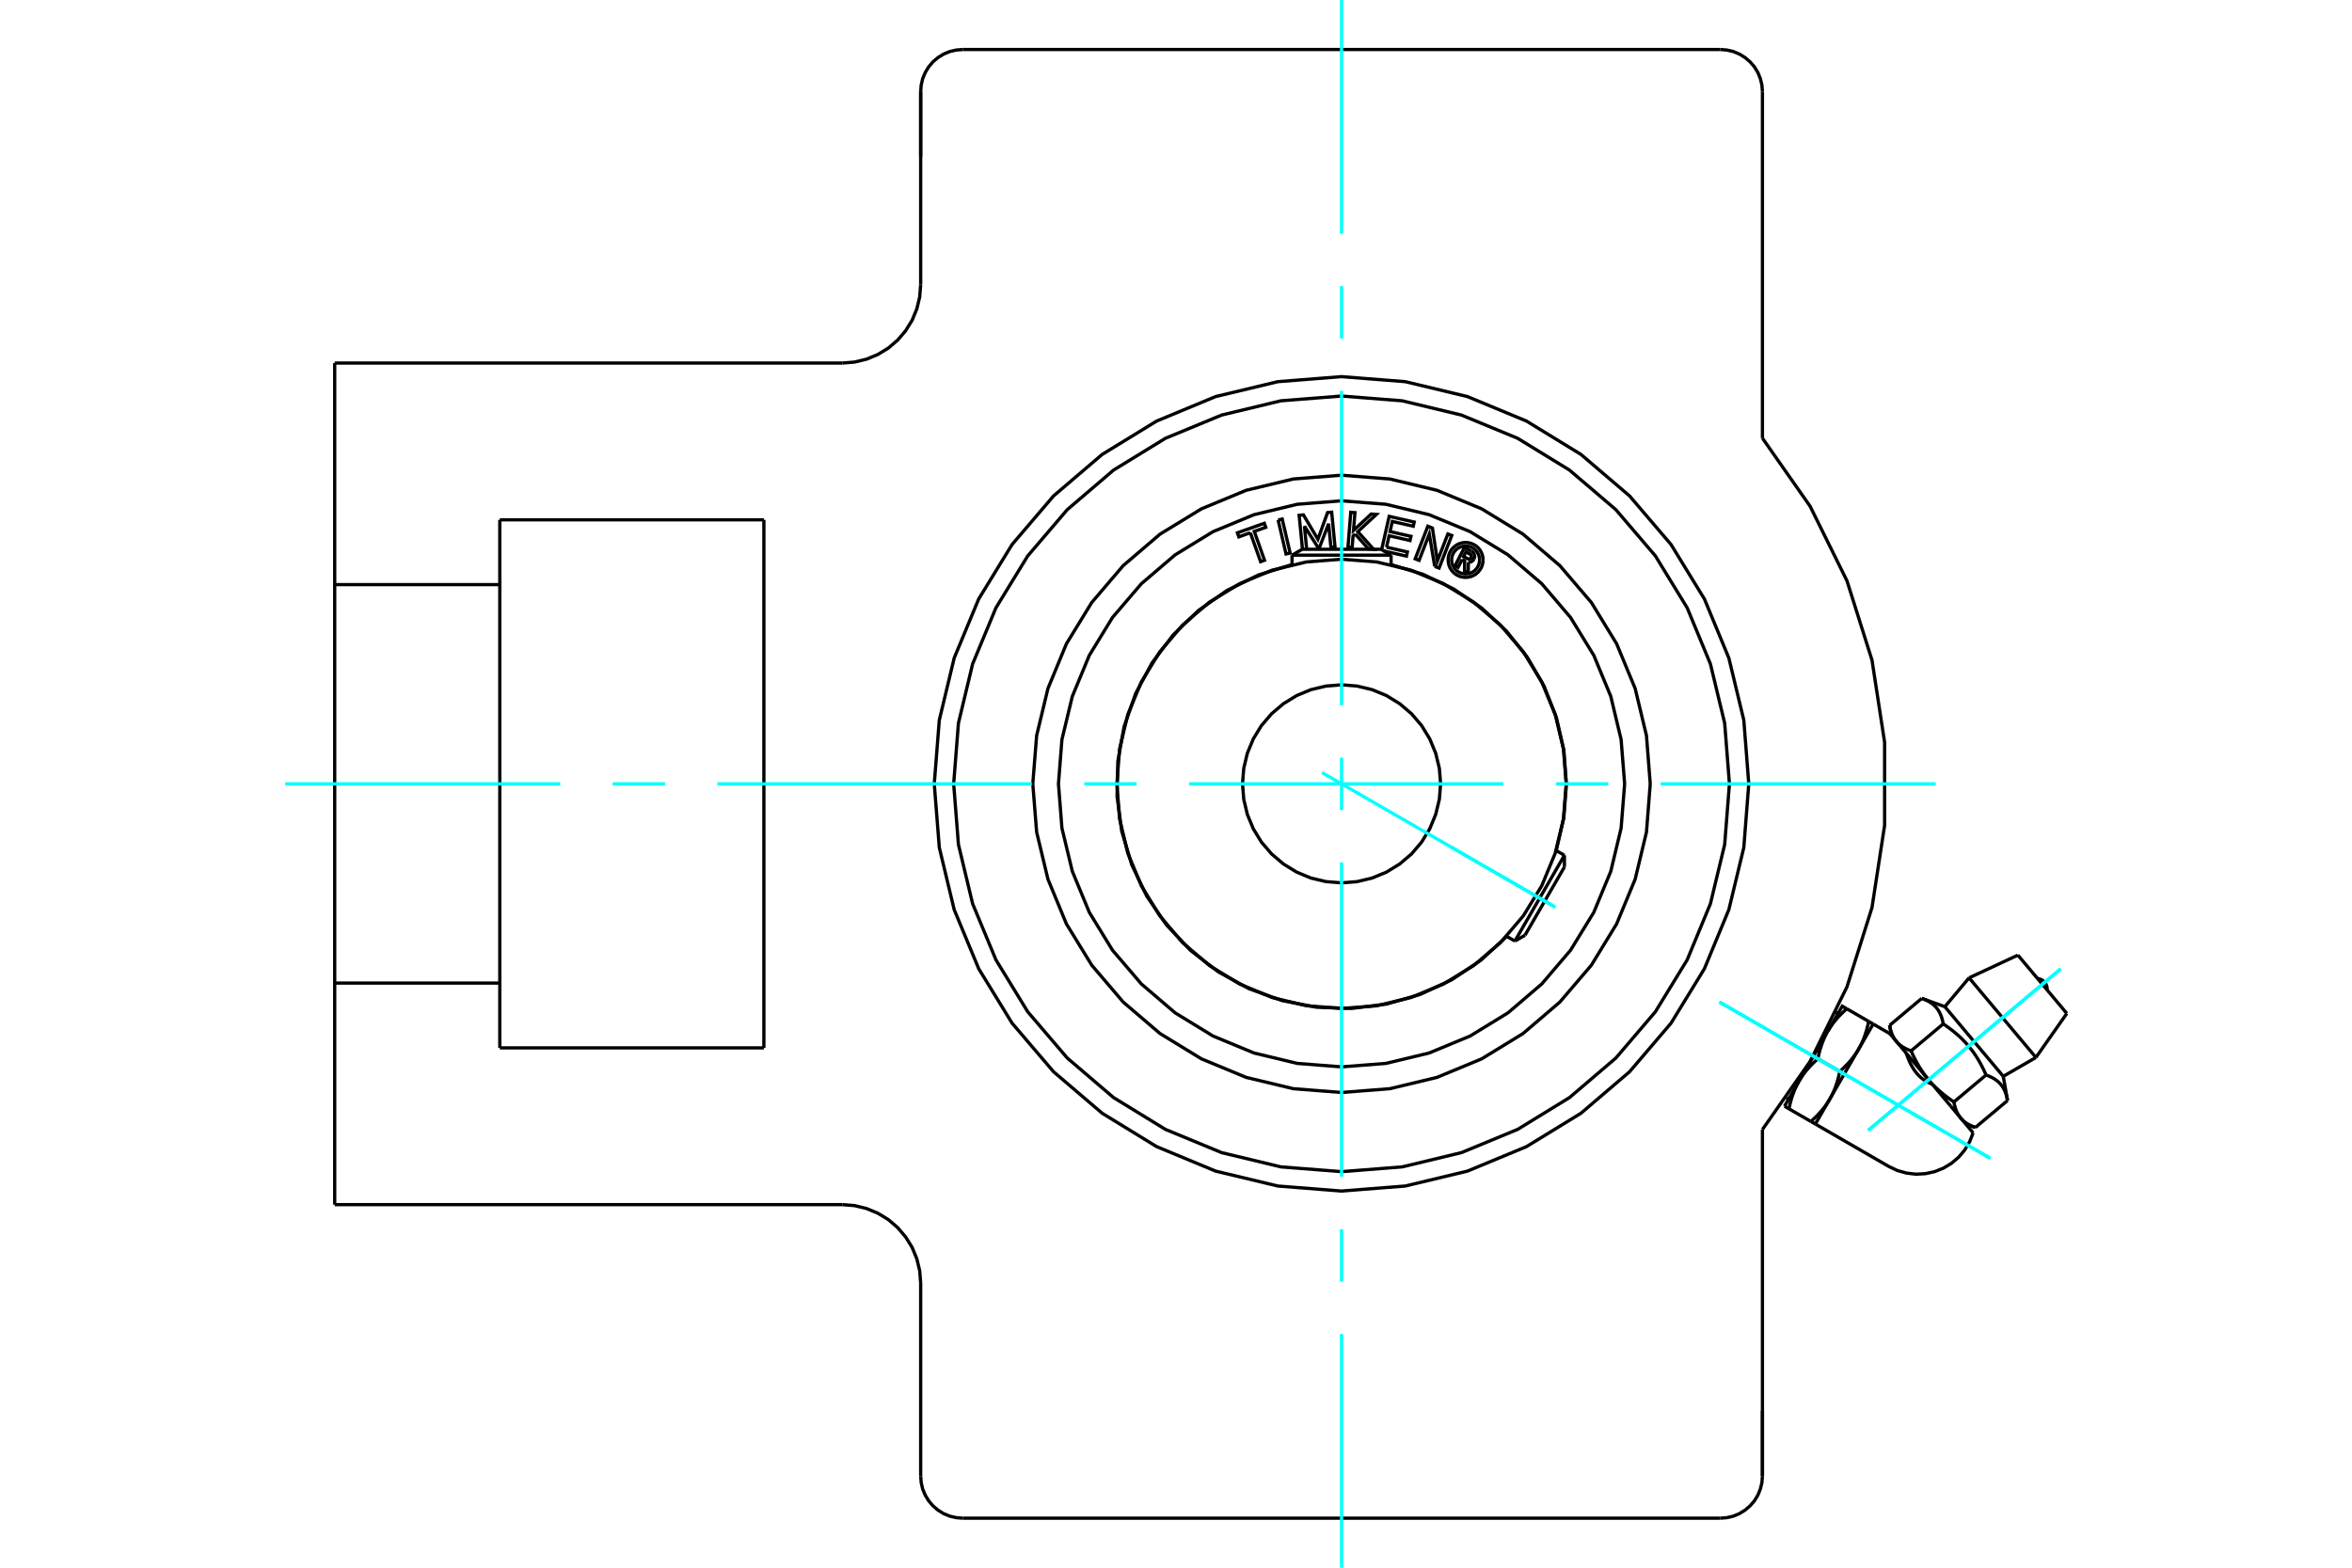 <?xml version="1.0" standalone="no"?>
<!DOCTYPE svg PUBLIC "-//W3C//DTD SVG 1.1//EN"
	"http://www.w3.org/Graphics/SVG/1.1/DTD/svg11.dtd">
<svg xmlns="http://www.w3.org/2000/svg" height="100%" width="100%" viewBox="0 0 36000 24000">
	<rect x="-1800" y="-1200" width="39600" height="26400" style="fill:#FFF"/>
	<g style="fill:none; fill-rule:evenodd" transform="matrix(1 0 0 1 0 0)">
		<g style="fill:none; stroke:#000; stroke-width:50; shape-rendering:geometricPrecision">
			<polyline points="23973,12000 23930,11462 23804,10937 23598,10439 23316,9979 22965,9568 22555,9218 22095,8936 21596,8729 21072,8603 20534,8561 19996,8603 19471,8729 18973,8936 18512,9218 18102,9568 17752,9979 17470,10439 17263,10937 17137,11462 17095,12000 17137,12538 17263,13063 17470,13561 17752,14021 18102,14432 18512,14782 18973,15064 19471,15271 19996,15397 20534,15439 21072,15397 21596,15271 22095,15064 22555,14782 22965,14432 23316,14021 23598,13561 23804,13063 23930,12538 23973,12000"/>
			<polyline points="22050,12000 22031,11763 21975,11532 21884,11312 21760,11109 21606,10928 21425,10774 21222,10649 21002,10558 20771,10503 20534,10484 20297,10503 20065,10558 19846,10649 19643,10774 19462,10928 19307,11109 19183,11312 19092,11532 19037,11763 19018,12000 19037,12237 19092,12468 19183,12688 19307,12891 19462,13072 19643,13226 19846,13351 20065,13442 20297,13497 20534,13516 20771,13497 21002,13442 21222,13351 21425,13226 21606,13072 21760,12891 21884,12688 21975,12468 22031,12237 22050,12000"/>
			<line x1="21292" y1="8499" x2="19776" y2="8499"/>
			<line x1="19931" y1="8409" x2="21137" y2="8409"/>
			<line x1="23187" y1="14407" x2="23945" y2="13094"/>
			<line x1="23945" y1="13273" x2="23342" y2="14317"/>
			<polyline points="26976,17292 27706,16249 28270,15108 28653,13894 28846,12636 28846,11364 28653,10106 28270,8892 27706,7751 26976,6708"/>
			<polyline points="26767,12000 26691,11025 26462,10074 26088,9170 25577,8336 24942,7592 24198,6957 23364,6446 22460,6071 21509,5843 20534,5766 19559,5843 18607,6071 17704,6446 16870,6957 16126,7592 15491,8336 14980,9170 14605,10074 14377,11025 14300,12000 14377,12975 14605,13926 14980,14830 15491,15664 16126,16408 16870,17043 17704,17554 18607,17929 19559,18157 20534,18234 21509,18157 22460,17929 23364,17554 24198,17043 24942,16408 25577,15664 26088,14830 26462,13926 26691,12975 26767,12000"/>
			<line x1="26976" y1="21600" x2="26976" y2="22598"/>
			<line x1="26976" y1="17292" x2="26976" y2="22598"/>
			<polyline points="26332,23242 26432,23234 26531,23211 26624,23172 26710,23119 26787,23053 26853,22977 26906,22890 26944,22797 26968,22699 26976,22598"/>
			<line x1="26332" y1="23242" x2="14736" y2="23242"/>
			<line x1="14092" y1="2400" x2="14092" y2="1402"/>
			<line x1="14092" y1="4358" x2="14092" y2="1402"/>
			<line x1="7650" y1="7958" x2="11692" y2="7958"/>
			<line x1="11692" y1="16042" x2="7650" y2="16042"/>
			<line x1="11692" y1="7958" x2="11692" y2="16042"/>
			<line x1="7650" y1="8950" x2="7650" y2="7958"/>
			<polyline points="7650,16042 7650,15050 5123,15050 5123,18442"/>
			<line x1="12892" y1="18442" x2="5123" y2="18442"/>
			<polyline points="14092,19642 14077,19454 14033,19271 13961,19097 13862,18937 13740,18794 13597,18671 13436,18573 13262,18501 13079,18457 12892,18442"/>
			<line x1="14092" y1="22598" x2="14092" y2="19642"/>
			<polyline points="14092,22598 14100,22699 14123,22797 14162,22890 14215,22977 14280,23053 14357,23119 14443,23172 14537,23211 14635,23234 14736,23242"/>
			<line x1="26976" y1="1402" x2="26976" y2="6708"/>
			<polyline points="26976,1402 26968,1301 26944,1203 26906,1110 26853,1023 26787,947 26710,881 26624,828 26531,789 26432,766 26332,758"/>
			<line x1="14736" y1="758" x2="26332" y2="758"/>
			<polyline points="14736,758 14635,766 14537,789 14443,828 14357,881 14280,947 14215,1023 14162,1110 14123,1203 14100,1301 14092,1402"/>
			<polyline points="12892,5558 13079,5543 13262,5499 13436,5427 13597,5329 13740,5206 13862,5063 13961,4903 14033,4729 14077,4546 14092,4358"/>
			<line x1="5123" y1="5558" x2="12892" y2="5558"/>
			<polyline points="5123,5558 5123,8950 7650,8950 7650,15050"/>
			<line x1="5123" y1="15050" x2="5123" y2="8950"/>
			<polyline points="28671,15677 28449,16060 28007,16825 27786,17208"/>
			<polyline points="29176,16122 29181,16136 29186,16149 29191,16163 29196,16177 29202,16192 29208,16206 29214,16222 29221,16237 29228,16253 29235,16269 29243,16285 29251,16301 29260,16317 29269,16333 29279,16349 29289,16366 29300,16382 29311,16397 29323,16413 29335,16428 29348,16443 29361,16458 29375,16472 29390,16486 29405,16499 29420,16512 29436,16524 29453,16535 29470,16546 29487,16556 29504,16566 29522,16575 29540,16584 29558,16592 29577,16600"/>
			<line x1="28962" y1="15867" x2="28927" y2="15825"/>
			<line x1="30201" y1="17343" x2="29859" y2="16935"/>
			<line x1="27314" y1="16935" x2="27382" y2="16975"/>
			<line x1="27718" y1="17169" x2="27786" y2="17208"/>
			<line x1="27718" y1="17169" x2="27382" y2="16975"/>
			<polyline points="28007,16825 28001,16836 27995,16846 27989,16856 27983,16866 27977,16875 27970,16885 27964,16895 27957,16905 27950,16915 27943,16925 27936,16934 27929,16944 27922,16954 27914,16963 27906,16973 27899,16983 27891,16992 27883,17002 27874,17011 27866,17021 27858,17031 27849,17040 27840,17050 27831,17060 27822,17069 27812,17079 27803,17089 27793,17099 27783,17109 27772,17119 27762,17128 27751,17138 27740,17149 27729,17159 27718,17169"/>
			<polyline points="28160,16403 28157,16418 28154,16433 28150,16447 28147,16461 28144,16475 28140,16489 28137,16503 28133,16516 28130,16529 28126,16542 28122,16555 28118,16568 28114,16581 28110,16593 28106,16605 28102,16617 28098,16629 28094,16641 28089,16653 28085,16664 28080,16676 28076,16687 28071,16698 28066,16709 28061,16720 28056,16731 28051,16742 28046,16753 28041,16763 28035,16774 28030,16784 28025,16795 28019,16805 28013,16815 28007,16825"/>
			<line x1="28160" y1="16403" x2="27824" y2="16209"/>
			<polyline points="27535,16553 27541,16542 27547,16532 27553,16522 27559,16512 27565,16502 27572,16493 27579,16483 27585,16473 27592,16463 27599,16453 27606,16444 27613,16434 27621,16424 27628,16415 27636,16405 27643,16395 27651,16386 27659,16376 27668,16366 27676,16357 27685,16347 27693,16338 27702,16328 27711,16318 27721,16308 27730,16299 27740,16289 27749,16279 27759,16269 27770,16259 27780,16249 27791,16239 27802,16229 27813,16219 27824,16209"/>
			<polyline points="27382,16975 27385,16960 27388,16945 27392,16931 27395,16917 27398,16903 27402,16889 27405,16875 27409,16862 27413,16849 27416,16835 27420,16823 27424,16810 27428,16797 27432,16785 27436,16773 27440,16761 27444,16749 27449,16737 27453,16725 27458,16714 27462,16702 27467,16691 27471,16680 27476,16669 27481,16658 27486,16647 27491,16636 27496,16625 27501,16615 27507,16604 27512,16594 27518,16583 27523,16573 27529,16563 27535,16553"/>
			<polyline points="27824,16209 27827,16194 27831,16180 27834,16165 27837,16151 27840,16137 27844,16123 27847,16109 27851,16096 27855,16083 27858,16070 27862,16057 27866,16044 27870,16032 27874,16019 27878,16007 27882,15995 27886,15983 27891,15971 27895,15960 27900,15948 27904,15937 27909,15925 27913,15914 27918,15903 27923,15892 27928,15881 27933,15870 27938,15860 27944,15849 27949,15838 27954,15828 27960,15818 27965,15807 27971,15797 27977,15787 27535,16553 27314,16935"/>
			<polyline points="28449,16060 28444,16070 28438,16080 28431,16090 28425,16100 28419,16110 28412,16120 28406,16129 28399,16139 28392,16149 28385,16159 28378,16168 28371,16178 28364,16188 28356,16198 28349,16207 28341,16217 28333,16226 28325,16236 28317,16246 28308,16255 28300,16265 28291,16275 28282,16284 28273,16294 28264,16304 28254,16313 28245,16323 28235,16333 28225,16343 28215,16353 28204,16363 28193,16373 28183,16383 28171,16393 28160,16403"/>
			<polyline points="27977,15787 27983,15777 27989,15767 27995,15757 28001,15747 28008,15737 28014,15727 28021,15717 28027,15707 28034,15697 28041,15688 28048,15678 28055,15668 28063,15659 28070,15649 28078,15639 28086,15630 28094,15620 28102,15610 28110,15601 28118,15591 28127,15581 28135,15572 28144,15562 28153,15552 28163,15543 28172,15533 28182,15523 28192,15513 28202,15504 28212,15494 28222,15484 28233,15474 28244,15464 28255,15454 28266,15443"/>
			<polyline points="28602,15637 28599,15652 28596,15667 28593,15681 28589,15696 28586,15710 28582,15723 28579,15737 28575,15750 28572,15764 28568,15777 28564,15790 28560,15802 28556,15815 28552,15827 28548,15839 28544,15852 28540,15863 28536,15875 28531,15887 28527,15898 28522,15910 28518,15921 28513,15932 28508,15944 28503,15955 28498,15965 28493,15976 28488,15987 28483,15998 28478,16008 28472,16019 28467,16029 28461,16039 28455,16049 28449,16060"/>
			<line x1="28602" y1="15637" x2="28266" y2="15443"/>
			<line x1="28671" y1="15677" x2="28602" y2="15637"/>
			<polyline points="28266,15443 28198,15404 27977,15787"/>
			<line x1="30728" y1="16848" x2="30235" y2="17261"/>
			<line x1="29768" y1="15412" x2="30662" y2="16478"/>
			<polyline points="29415,15284 29433,15291 29450,15297 29466,15304 29482,15312 29497,15319 29511,15327 29525,15334 29538,15342 29551,15350 29563,15359 29575,15367 29586,15376 29596,15385 29607,15394 29617,15404 29626,15413 29635,15423 29644,15434 29652,15445 29660,15456 29668,15467 29675,15479 29682,15491 29689,15503 29695,15516 29701,15530 29707,15543 29713,15558 29718,15573 29723,15588 29727,15604 29732,15621 29736,15638 29740,15656 29743,15675 29772,15694 29799,15714 29826,15733 29851,15752 29876,15771 29900,15790 29923,15809 29946,15828 29968,15847 29989,15866 30010,15886 30030,15905 30049,15925 30068,15944 30087,15964 30105,15984 30123,16005 30140,16026 30157,16047 30174,16068 30191,16090 30207,16112 30223,16135 30238,16158 30254,16182 30269,16206 30284,16231 30299,16256 30313,16282 30328,16309 30342,16337 30357,16366 30371,16395 30385,16426 30399,16457 30417,16464 30434,16471 30451,16478 30466,16485 30481,16492 30496,16500 30509,16507 30523,16515 30535,16523 30547,16532 30559,16540 30570,16549 30581,16558 30591,16567 30601,16577 30610,16587 30620,16597 30628,16607 30637,16618 30645,16629 30652,16640 30660,16652 30667,16664 30673,16676 30680,16689 30686,16703 30691,16717 30697,16731 30702,16746 30707,16761 30712,16777 30716,16794 30720,16811 30724,16829 30728,16848"/>
			<polyline points="30011,17116 30006,17111 30002,17106 29998,17100 29994,17095 29990,17089 29986,17084 29982,17078 29979,17072 29975,17066 29972,17060 29968,17054 29965,17048 29961,17042 29958,17035 29955,17029 29952,17022 29949,17015 29946,17009 29943,17002 29940,16994 29938,16987 29935,16980 29932,16972 29930,16965 29927,16957 29925,16949 29923,16941 29921,16933 29918,16924 29916,16916 29914,16907 29912,16898 29911,16889 29909,16880 29907,16870"/>
			<polyline points="30235,17261 30226,17258 30217,17254 30209,17251 30200,17248 30192,17244 30184,17241 30176,17237 30168,17233 30161,17230 30153,17226 30146,17222 30139,17218 30132,17215 30125,17211 30119,17207 30112,17203 30106,17199 30099,17195 30093,17191 30087,17186 30081,17182 30076,17178 30070,17174 30064,17169 30059,17165 30054,17160 30049,17156 30043,17151 30038,17146 30034,17141 30029,17137 30024,17132 30020,17127 30015,17122 30011,17116"/>
			<polyline points="30399,16457 29907,16870 29893,16860 29879,16851 29865,16841 29851,16831 29838,16822 29824,16812 29812,16803 29799,16793 29786,16783 29774,16774 29762,16764 29750,16755 29738,16745 29727,16736 29715,16726 29704,16717 29693,16707 29682,16698 29672,16688 29661,16679 29651,16669 29641,16659 29630,16650 29620,16640 29611,16630 29601,16620 29591,16611 29582,16601 29572,16591 29563,16581 29554,16571 29545,16561 29536,16550 29527,16540 29518,16530 29859,16935"/>
			<polyline points="29518,16530 29510,16519 29501,16509 29493,16498 29484,16488 29476,16477 29468,16466 29460,16455 29452,16444 29443,16433 29436,16422 29428,16410 29420,16399 29412,16387 29404,16375 29397,16363 29389,16351 29381,16339 29374,16327 29366,16314 29359,16302 29352,16289 29344,16276 29337,16263 29330,16249 29322,16236 29315,16222 29308,16208 29301,16194 29294,16179 29286,16165 29279,16150 29272,16135 29265,16119 29258,16104 29251,16088"/>
			<line x1="29743" y1="15675" x2="29251" y2="16088"/>
			<polyline points="29026,15943 29022,15938 29018,15933 29014,15927 29010,15922 29006,15916 29002,15911 28998,15905 28994,15899 28991,15893 28987,15887 28984,15881 28980,15875 28977,15869 28974,15862 28971,15856 28967,15849 28964,15842 28962,15835 28959,15828 28956,15821 28953,15814 28951,15807 28948,15799 28945,15791 28943,15784 28941,15776 28938,15768 28936,15759 28934,15751 28932,15742 28930,15734 28928,15725 28926,15716 28924,15706 28923,15697"/>
			<polyline points="29251,16088 29242,16085 29233,16081 29224,16078 29216,16074 29208,16071 29200,16067 29192,16064 29184,16060 29176,16056 29169,16053 29162,16049 29155,16045 29148,16041 29141,16038 29134,16034 29128,16030 29121,16026 29115,16022 29109,16017 29103,16013 29097,16009 29091,16005 29086,16000 29080,15996 29075,15991 29069,15987 29064,15982 29059,15978 29054,15973 29049,15968 29044,15963 29040,15958 29035,15953 29031,15948 29026,15943"/>
			<line x1="29415" y1="15284" x2="28923" y2="15697"/>
			<polyline points="28962,15867 29026,15943 29518,16530"/>
			<line x1="30139" y1="14970" x2="31162" y2="16189"/>
			<line x1="30886" y1="14622" x2="31635" y2="15515"/>
			<polyline points="25259,12000 25201,11261 25028,10540 24744,9855 24357,9223 23875,8659 23311,8177 22679,7790 21994,7506 21273,7333 20534,7275 19795,7333 19074,7506 18389,7790 17756,8177 17192,8659 16711,9223 16323,9855 16040,10540 15867,11261 15808,12000 15867,12739 16040,13460 16323,14145 16711,14777 17192,15341 17756,15823 18389,16210 19074,16494 19795,16667 20534,16725 21273,16667 21994,16494 22679,16210 23311,15823 23875,15341 24357,14777 24744,14145 25028,13460 25201,12739 25259,12000"/>
			<polyline points="26471,12000 26398,11071 26180,10165 25824,9305 25337,8510 24732,7802 24023,7197 23229,6710 22368,6354 21462,6136 20534,6063 19605,6136 18699,6354 17838,6710 17044,7197 16336,7802 15731,8510 15244,9305 14887,10165 14670,11071 14597,12000 14670,12929 14887,13835 15244,14695 15731,15490 16336,16198 17044,16803 17838,17290 18699,17646 19605,17864 20534,17937 21462,17864 22368,17646 23229,17290 24023,16803 24732,16198 25337,15490 25824,14695 26180,13835 26398,12929 26471,12000"/>
			<polyline points="22380,8566 22318,8685 22271,8661 22414,8383 22518,8436"/>
			<polyline points="22561,8558 22567,8544 22570,8530 22571,8516 22569,8502 22566,8488 22560,8474 22552,8462 22542,8452 22530,8443 22518,8436"/>
			<polyline points="22561,8558 22517,8535 22519,8529 22521,8523 22521,8517 22520,8511 22519,8505 22516,8499 22513,8494 22509,8489 22504,8486 22499,8482 22437,8450 22401,8520 22464,8553 22469,8555 22475,8556 22481,8557 22487,8557 22493,8555 22499,8553 22504,8550 22509,8546 22513,8541 22516,8536 22561,8559"/>
			<polyline points="22475,8607 22490,8607 22504,8604 22518,8599 22531,8592 22543,8583 22553,8572 22561,8559"/>
			<polyline points="22475,8607 22473,8771 22417,8742 22418,8585 22380,8566"/>
			<polyline points="21222,8377 21542,8450 21528,8514 21181,8435"/>
			<polyline points="21147,8416 21263,7905 21646,7992 21632,8056 21311,7983 21276,8138 21597,8211 21582,8275 21262,8202 21222,8377"/>
			<line x1="19966" y1="8054" x2="20000" y2="8409"/>
			<polyline points="19936,8409 19885,7889 19950,7882 20172,8256 20320,7847 20383,7841 20434,8373 20371,8379 20336,8018 20190,8397 20183,8397 19966,8054"/>
			<polyline points="19138,8156 18962,8219 18940,8157 19352,8011 19374,8073 19198,8135 19355,8577 19295,8599 19138,8156"/>
			<polyline points="19563,7960 19626,7946 19747,8467 19684,8481 19563,7960"/>
			<polyline points="20743,8176 20710,8207 20696,8381 20632,8376 20675,7843 20739,7848 20717,8120 20988,7869 21067,7875 20783,8139 21024,8408 20944,8402 20743,8176"/>
			<polyline points="21960,8671 21877,8176 21721,8578 21661,8555 21855,8056 21925,8084 22001,8588 22161,8175 22221,8198 22027,8697 21960,8671"/>
			<polyline points="22700,8572 22697,8530 22687,8489 22671,8451 22649,8415 22622,8383 22590,8356 22554,8334 22515,8318 22475,8308 22433,8305 22391,8308 22350,8318 22311,8334 22276,8356 22244,8383 22216,8415 22194,8451 22178,8489 22169,8530 22165,8572 22169,8614 22178,8655 22194,8694 22216,8729 22244,8761 22276,8789 22311,8810 22350,8827 22391,8836 22433,8840 22475,8836 22515,8827 22554,8810 22590,8789 22622,8761 22649,8729 22671,8694 22687,8655 22697,8614 22700,8572"/>
			<polyline points="22647,8572 22644,8539 22636,8506 22623,8475 22606,8446 22584,8421 22559,8399 22530,8381 22499,8369 22466,8361 22433,8358 22399,8361 22367,8369 22336,8381 22307,8399 22282,8421 22260,8446 22242,8475 22229,8506 22221,8539 22219,8572 22221,8606 22229,8638 22242,8669 22260,8698 22282,8723 22307,8745 22336,8763 22367,8776 22399,8783 22433,8786 22466,8783 22499,8776 22530,8763 22559,8745 22584,8723 22606,8698 22623,8669 22636,8638 22644,8606 22647,8572"/>
			<polyline points="23820,13022 23936,12519 23975,12005 23937,11491 23823,10988 23635,10507 23377,10061 23055,9658 22677,9307 22250,9017 21785,8794 21292,8643"/>
			<polyline points="19776,8643 19263,8802 18782,9038 18343,9346 17957,9719 17634,10147 17381,10620 17205,11127 17110,11655 17098,12191 17169,12723 17322,13237 17553,13721 17857,14163 18226,14553 18650,14880 19121,15138 19626,15319 20152,15420 20689,15438 21221,15372 21737,15224 22223,14998 22668,14699 23062,14335"/>
			<polyline points="24867,12000 24813,11322 24655,10661 24395,10033 24039,9453 23598,8936 23081,8494 22501,8139 21873,7879 21212,7720 20534,7667 19856,7720 19195,7879 18567,8139 17987,8494 17470,8936 17028,9453 16673,10033 16413,10661 16254,11322 16201,12000 16254,12678 16413,13339 16673,13967 17028,14547 17470,15064 17987,15506 18567,15861 19195,16121 19856,16280 20534,16333 21212,16280 21873,16121 22501,15861 23081,15506 23598,15064 24039,14547 24395,13967 24655,13339 24813,12678 24867,12000"/>
			<line x1="19931" y1="8409" x2="19776" y2="8499"/>
			<line x1="21292" y1="8499" x2="21137" y2="8409"/>
			<line x1="19776" y1="8499" x2="19776" y2="8646"/>
			<line x1="21292" y1="8646" x2="21292" y2="8499"/>
			<line x1="23945" y1="13273" x2="23945" y2="13094"/>
			<line x1="23187" y1="14407" x2="23342" y2="14317"/>
			<line x1="23945" y1="13094" x2="23818" y2="13021"/>
			<line x1="23060" y1="14334" x2="23187" y2="14407"/>
			<line x1="28927" y1="15825" x2="28671" y2="15677"/>
			<polyline points="27786,17208 28911,17858 29042,17920 29182,17959 29326,17976 29470,17968 29612,17937 29747,17883 29871,17808 29981,17714 30074,17603 30148,17478 30201,17343"/>
			<line x1="28135" y1="15513" x2="28103" y2="15495"/>
			<line x1="27345" y1="16808" x2="27377" y2="16826"/>
			<polyline points="31333,15155 31334,15130 31330,15105 31323,15081 31311,15058 31297,15038 31279,15020 31259,15005 31236,14993 31212,14985 31187,14981"/>
			<line x1="29768" y1="15412" x2="29415" y2="15284"/>
			<line x1="30728" y1="16848" x2="30662" y2="16478"/>
			<line x1="30087" y1="17207" x2="30235" y2="17261"/>
			<line x1="28923" y1="15697" x2="28950" y2="15852"/>
			<line x1="30139" y1="14970" x2="29768" y2="15412"/>
			<line x1="30662" y1="16478" x2="31162" y2="16189"/>
			<line x1="30886" y1="14622" x2="30139" y2="14970"/>
			<line x1="31162" y1="16189" x2="31635" y2="15515"/>
		</g>
		<g style="fill:none; stroke:#0FF; stroke-width:50; shape-rendering:geometricPrecision">
			<line x1="4365" y1="12000" x2="8575" y2="12000"/>
			<line x1="9377" y1="12000" x2="10179" y2="12000"/>
			<line x1="10981" y1="12000" x2="15794" y2="12000"/>
			<line x1="16596" y1="12000" x2="17398" y2="12000"/>
			<line x1="18200" y1="12000" x2="23013" y2="12000"/>
			<line x1="23815" y1="12000" x2="24617" y2="12000"/>
			<line x1="25419" y1="12000" x2="29628" y2="12000"/>
			<line x1="20534" y1="24000" x2="20534" y2="20422"/>
			<line x1="20534" y1="19620" x2="20534" y2="18818"/>
			<line x1="20534" y1="18016" x2="20534" y2="13203"/>
			<line x1="20534" y1="12401" x2="20534" y2="11599"/>
			<line x1="20534" y1="10797" x2="20534" y2="5984"/>
			<line x1="20534" y1="5182" x2="20534" y2="4380"/>
			<line x1="20534" y1="3578" x2="20534" y2="0"/>
			<line x1="26316" y1="15339" x2="30464" y2="17733"/>
			<line x1="26316" y1="15339" x2="30464" y2="17733"/>
			<line x1="28596" y1="17304" x2="31542" y2="14832"/>
			<line x1="28596" y1="17304" x2="31542" y2="14832"/>
			<line x1="20236" y1="11828" x2="23810" y2="13891"/>
			<line x1="22199" y1="12962" x2="23775" y2="13871"/>
		</g>
	</g>
</svg>
